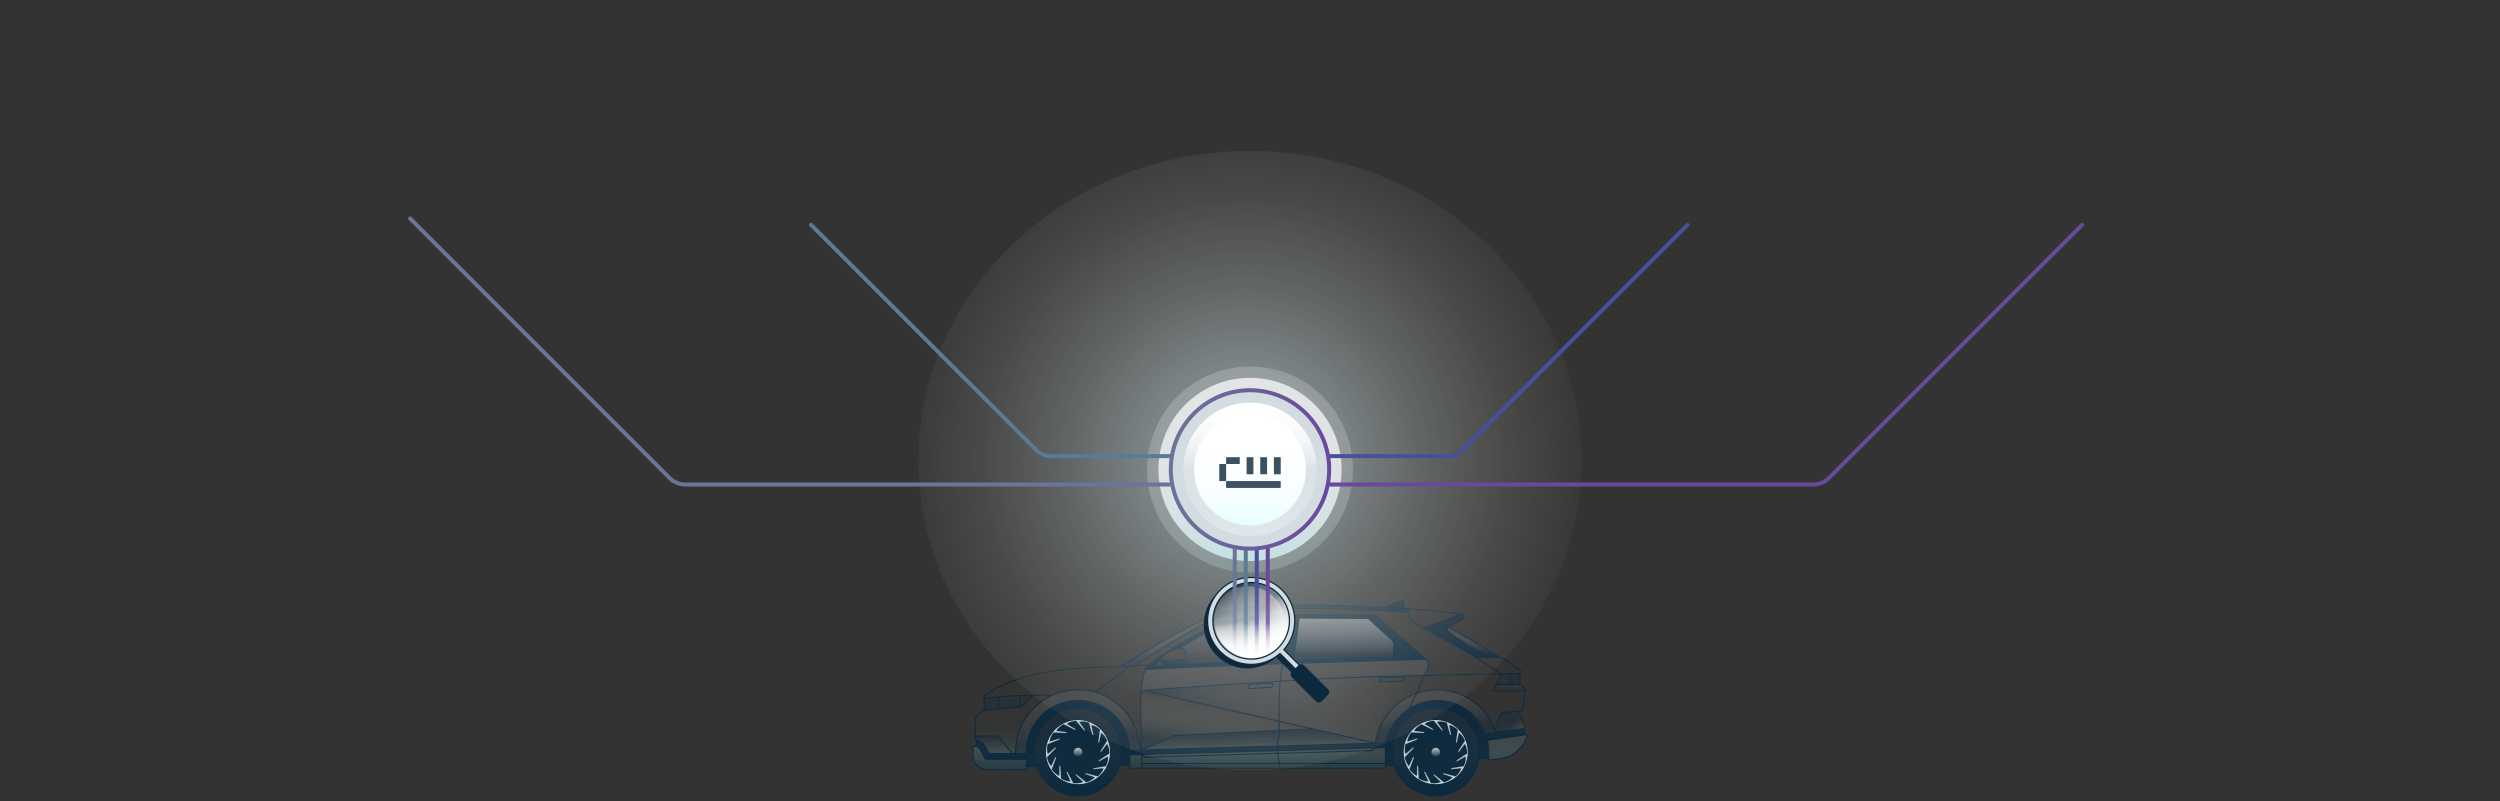 <?xml version="1.0" encoding="UTF-8"?>
<svg id="Layer_11" data-name="Layer 11" xmlns="http://www.w3.org/2000/svg" xmlns:xlink="http://www.w3.org/1999/xlink" viewBox="0 0 1248 400">
  <rect x="0" y="0" width="1248" height="400" fill="#333333" stroke="none"/>
  <defs>
    <style>
      .cls-1 {
        stroke: #6a489c;
      }

      .cls-1, .cls-2, .cls-3, .cls-4, .cls-5, .cls-6 {
        stroke-linecap: round;
        stroke-linejoin: round;
      }

      .cls-1, .cls-2, .cls-3, .cls-4, .cls-6 {
        fill: none;
      }

      .cls-1, .cls-2, .cls-4, .cls-6 {
        stroke-width: 2px;
      }

      .cls-2 {
        stroke: #494f9b;
      }

      .cls-7, .cls-5 {
        fill: #d3dce0;
      }

      .cls-8 {
        fill: url(#linear-gradient-8);
      }

      .cls-9 {
        fill: url(#linear-gradient-7);
      }

      .cls-10 {
        fill: url(#linear-gradient-5);
      }

      .cls-11 {
        fill: url(#linear-gradient-6);
      }

      .cls-12 {
        fill: url(#linear-gradient-9);
      }

      .cls-13 {
        fill: url(#linear-gradient-2);
      }

      .cls-14 {
        fill: url(#radial-gradient);
      }

      .cls-3 {
        stroke-width: .53px;
      }

      .cls-3, .cls-5 {
        stroke: #0d293d;
      }

      .cls-15 {
        fill: url(#linear-gradient);
      }

      .cls-4 {
        stroke: #6a7599;
      }

      .cls-16 {
        fill: #c6d3d9;
      }

      .cls-17 {
        fill: url(#linear-gradient-41);
        opacity: .72;
      }

      .cls-18 {
        fill: url(#linear-gradient-4);
      }

      .cls-18, .cls-19 {
        isolation: isolate;
        opacity: .36;
      }

      .cls-19 {
        fill: url(#linear-gradient-3);
      }

      .cls-20 {
        fill: url(#linear-gradient-40);
        opacity: .19;
      }

      .cls-21 {
        fill: url(#linear-gradient-43);
      }

      .cls-22 {
        fill: url(#linear-gradient-42);
      }

      .cls-23 {
        fill: url(#linear-gradient-45);
      }

      .cls-24 {
        fill: url(#linear-gradient-44);
      }

      .cls-25 {
        fill: url(#linear-gradient-46);
      }

      .cls-26 {
        fill: url(#linear-gradient-10);
      }

      .cls-27 {
        fill: url(#linear-gradient-11);
      }

      .cls-28 {
        fill: url(#linear-gradient-12);
      }

      .cls-29 {
        fill: url(#linear-gradient-13);
      }

      .cls-30 {
        fill: url(#linear-gradient-19);
      }

      .cls-31 {
        fill: url(#linear-gradient-14);
      }

      .cls-32 {
        fill: url(#linear-gradient-21);
      }

      .cls-33 {
        fill: url(#linear-gradient-20);
      }

      .cls-34 {
        fill: url(#linear-gradient-22);
      }

      .cls-35 {
        fill: url(#linear-gradient-23);
      }

      .cls-36 {
        fill: url(#linear-gradient-28);
      }

      .cls-37 {
        fill: url(#linear-gradient-25);
      }

      .cls-38 {
        fill: url(#linear-gradient-32);
      }

      .cls-39 {
        fill: url(#linear-gradient-31);
      }

      .cls-40 {
        fill: url(#linear-gradient-33);
      }

      .cls-41 {
        fill: url(#linear-gradient-30);
      }

      .cls-42 {
        fill: url(#linear-gradient-15);
      }

      .cls-43 {
        fill: url(#linear-gradient-16);
      }

      .cls-44 {
        fill: url(#linear-gradient-17);
      }

      .cls-45 {
        fill: url(#linear-gradient-18);
      }

      .cls-46 {
        fill: url(#linear-gradient-35);
      }

      .cls-47 {
        fill: url(#linear-gradient-34);
      }

      .cls-48 {
        fill: url(#linear-gradient-36);
      }

      .cls-49 {
        fill: url(#linear-gradient-38);
      }

      .cls-50 {
        fill: url(#linear-gradient-27);
      }

      .cls-51 {
        fill: url(#linear-gradient-24);
      }

      .cls-52 {
        fill: url(#linear-gradient-26);
      }

      .cls-53 {
        fill: url(#linear-gradient-29);
      }

      .cls-54 {
        fill: url(#linear-gradient-37);
      }

      .cls-55 {
        fill: url(#linear-gradient-39);
      }

      .cls-5 {
        stroke-width: .63px;
      }

      .cls-56 {
        opacity: .81;
      }

      .cls-57 {
        opacity: .23;
      }

      .cls-6 {
        stroke: #5a7a97;
      }

      .cls-58 {
        fill: #0d293d;
      }
    </style>
    <linearGradient id="linear-gradient" x1="623.98" y1="300.57" x2="623.98" y2="396.06" gradientUnits="userSpaceOnUse">
      <stop offset="0" stop-color="#0d293d" stop-opacity="0"/>
      <stop offset=".47" stop-color="#0d293d" stop-opacity="0"/>
      <stop offset=".6" stop-color="#1b4656" stop-opacity="0"/>
      <stop offset=".72" stop-color="#479da3" stop-opacity=".06"/>
      <stop offset=".79" stop-color="#75faf6" stop-opacity=".1"/>
      <stop offset="1" stop-color="#0d293d" stop-opacity=".3"/>
    </linearGradient>
    <linearGradient id="linear-gradient-2" x1="717.24" y1="349.82" x2="717.24" y2="402.37" gradientUnits="userSpaceOnUse">
      <stop offset="0" stop-color="#0d293d"/>
      <stop offset="1" stop-color="#0d293d" stop-opacity=".8"/>
    </linearGradient>
    <linearGradient id="linear-gradient-3" x1="746.9" y1="338.92" x2="758.72" y2="338.92" gradientUnits="userSpaceOnUse">
      <stop offset="0" stop-color="#0d293d" stop-opacity=".5"/>
      <stop offset="1" stop-color="#0d293d"/>
    </linearGradient>
    <linearGradient id="linear-gradient-4" x1="503.29" y1="347.02" x2="503.29" y2="354.12" xlink:href="#linear-gradient-3"/>
    <linearGradient id="linear-gradient-5" x1="538.12" y1="349.82" x2="538.12" y2="402.37" xlink:href="#linear-gradient-2"/>
    <linearGradient id="linear-gradient-6" x1="614.17" y1="303.36" x2="614.17" y2="329.21" gradientUnits="userSpaceOnUse">
      <stop offset="0" stop-color="#fff" stop-opacity="0"/>
      <stop offset="1" stop-color="#0d293d" stop-opacity=".3"/>
    </linearGradient>
    <linearGradient id="linear-gradient-7" x1="670.81" y1="303.77" x2="670.81" y2="327.17" gradientUnits="userSpaceOnUse">
      <stop offset="0" stop-color="#fff" stop-opacity=".4"/>
      <stop offset="1" stop-color="#0d293d" stop-opacity=".6"/>
    </linearGradient>
    <linearGradient id="linear-gradient-8" x1="582.61" y1="302.61" x2="582.61" y2="330.27" xlink:href="#linear-gradient-6"/>
    <linearGradient id="linear-gradient-9" x1="734.14" y1="310.13" x2="734.14" y2="325.07" xlink:href="#linear-gradient-6"/>
    <linearGradient id="linear-gradient-10" x1="725" y1="300.1" x2="725" y2="326.79" xlink:href="#linear-gradient-3"/>
    <linearGradient id="linear-gradient-11" x1="696.6" y1="302.84" x2="696.6" y2="326.75" xlink:href="#linear-gradient-3"/>
    <linearGradient id="linear-gradient-12" x1="641.51" y1="301.96" x2="641.51" y2="328.54" xlink:href="#linear-gradient-3"/>
    <linearGradient id="linear-gradient-13" x1="635.53" y1="301.07" x2="635.53" y2="324.35" xlink:href="#linear-gradient-3"/>
    <linearGradient id="linear-gradient-14" x1="585.94" y1="328.18" x2="585.94" y2="332.92" xlink:href="#linear-gradient-3"/>
    <linearGradient id="linear-gradient-15" x1="578.58" y1="323.87" x2="578.58" y2="333.77" xlink:href="#linear-gradient-3"/>
    <linearGradient id="linear-gradient-16" x1="650.62" y1="301.31" x2="650.62" y2="331.12" xlink:href="#linear-gradient-3"/>
    <linearGradient id="linear-gradient-17" x1="737.86" y1="319.01" x2="737.86" y2="328.29" xlink:href="#linear-gradient-3"/>
    <linearGradient id="linear-gradient-18" x1="627.77" y1="357.74" x2="627.77" y2="381.67" xlink:href="#linear-gradient-6"/>
    <linearGradient id="linear-gradient-19" x1="499.01" y1="357.74" x2="499.01" y2="381.67" xlink:href="#linear-gradient-6"/>
    <linearGradient id="linear-gradient-20" x1="752.37" y1="357.74" x2="752.37" y2="381.67" xlink:href="#linear-gradient-6"/>
    <linearGradient id="linear-gradient-21" x1="710.03" y1="351.65" x2="575.79" y2="361.76" xlink:href="#linear-gradient-6"/>
    <linearGradient id="linear-gradient-22" x1="612.45" y1="351.35" x2="609.6" y2="372.59" xlink:href="#linear-gradient-6"/>
    <linearGradient id="linear-gradient-23" x1="627.92" y1="364.84" x2="627.92" y2="378.09" xlink:href="#linear-gradient-3"/>
    <linearGradient id="linear-gradient-24" x1="499.79" y1="360.44" x2="499.79" y2="380.94" xlink:href="#linear-gradient-3"/>
    <linearGradient id="linear-gradient-25" x1="751.45" y1="357.8" x2="751.45" y2="370.84" xlink:href="#linear-gradient-3"/>
    <linearGradient id="linear-gradient-26" x1="713.94" y1="336.02" x2="716.16" y2="362.92" xlink:href="#linear-gradient-6"/>
    <linearGradient id="linear-gradient-27" x1="534.66" y1="333.34" x2="537.61" y2="369.09" xlink:href="#linear-gradient-6"/>
    <linearGradient id="linear-gradient-28" x1="641.44" y1="310.21" x2="641.44" y2="363.26" xlink:href="#linear-gradient-6"/>
    <linearGradient id="linear-gradient-29" x1="653.63" y1="302.32" x2="653.63" y2="309.27" xlink:href="#linear-gradient-3"/>
    <linearGradient id="linear-gradient-30" x1="696.83" y1="300.27" x2="696.83" y2="304.28" xlink:href="#linear-gradient-3"/>
    <linearGradient id="linear-gradient-31" x1="761.01" y1="371.27" x2="753.98" y2="362.14" xlink:href="#linear-gradient-6"/>
    <linearGradient id="linear-gradient-32" x1="628.67" y1="385.71" x2="627.96" y2="366.2" xlink:href="#linear-gradient-6"/>
    <linearGradient id="linear-gradient-33" x1="496.76" y1="390.89" x2="495.95" y2="368.76" xlink:href="#linear-gradient-6"/>
    <linearGradient id="linear-gradient-34" x1="538.12" y1="353.84" x2="538.12" y2="395.14" xlink:href="#linear-gradient-3"/>
    <linearGradient id="linear-gradient-35" x1="538.12" y1="391.63" x2="538.12" y2="360.01" xlink:href="#linear-gradient-3"/>
    <linearGradient id="linear-gradient-36" x1="538.12" y1="373.54" x2="538.12" y2="377.43" gradientUnits="userSpaceOnUse">
      <stop offset="0" stop-color="#fff" stop-opacity=".7"/>
      <stop offset="1" stop-color="#fff" stop-opacity=".1"/>
    </linearGradient>
    <linearGradient id="linear-gradient-37" x1="716.7" y1="353.84" x2="716.7" y2="395.14" xlink:href="#linear-gradient-3"/>
    <linearGradient id="linear-gradient-38" x1="716.7" y1="391.63" x2="716.7" y2="360.01" xlink:href="#linear-gradient-3"/>
    <linearGradient id="linear-gradient-39" x1="716.7" x2="716.7" y2="377.43" xlink:href="#linear-gradient-36"/>
    <radialGradient id="radial-gradient" cx="621.14" cy="229.93" fx="621.14" fy="229.93" r="189.7" gradientUnits="userSpaceOnUse">
      <stop offset=".01" stop-color="#ddfdff" stop-opacity=".6"/>
      <stop offset=".2" stop-color="#e6fdff" stop-opacity=".44"/>
      <stop offset=".46" stop-color="#f0feff" stop-opacity=".25"/>
      <stop offset=".69" stop-color="#f8feff" stop-opacity=".11"/>
      <stop offset=".88" stop-color="#fdfeff" stop-opacity=".03"/>
      <stop offset="1" stop-color="#fff" stop-opacity="0"/>
    </radialGradient>
    <linearGradient id="linear-gradient-40" x1="624" y1="184.41" x2="624" y2="282" gradientUnits="userSpaceOnUse">
      <stop offset="0" stop-color="#fff"/>
      <stop offset=".48" stop-color="#fcfeff"/>
      <stop offset=".72" stop-color="#f5feff"/>
      <stop offset=".9" stop-color="#e7fdff"/>
      <stop offset="1" stop-color="#ddfdff"/>
    </linearGradient>
    <linearGradient id="linear-gradient-41" x1="624" y1="189.92" x2="624" y2="276.75" xlink:href="#linear-gradient-40"/>
    <linearGradient id="linear-gradient-42" x1="1616.27" y1="-1003.8" x2="1654.49" y2="-1003.8" gradientTransform="translate(177.99 -1556.28) rotate(45) scale(1 -1)" gradientUnits="userSpaceOnUse">
      <stop offset="0" stop-color="#0d293d" stop-opacity=".5"/>
      <stop offset=".07" stop-color="#445c6b" stop-opacity=".48"/>
      <stop offset=".19" stop-color="#93a1aa" stop-opacity=".44"/>
      <stop offset=".31" stop-color="#cdd4d8" stop-opacity=".42"/>
      <stop offset=".41" stop-color="#f1f3f4" stop-opacity=".4"/>
      <stop offset=".5" stop-color="#fff" stop-opacity=".4"/>
      <stop offset=".56" stop-color="#fff" stop-opacity=".53"/>
      <stop offset=".66" stop-color="#fff" stop-opacity=".7"/>
      <stop offset=".76" stop-color="#fff" stop-opacity=".83"/>
      <stop offset=".85" stop-color="#fff" stop-opacity=".92"/>
      <stop offset=".93" stop-color="#fff" stop-opacity=".98"/>
      <stop offset="1" stop-color="#fff"/>
    </linearGradient>
    <linearGradient id="linear-gradient-43" x1="624.63" y1="328" x2="624.63" y2="292.11" gradientUnits="userSpaceOnUse">
      <stop offset="0" stop-color="#fff"/>
      <stop offset=".06" stop-color="#fff" stop-opacity=".98"/>
      <stop offset=".13" stop-color="#fff" stop-opacity=".93"/>
      <stop offset=".2" stop-color="#fff" stop-opacity=".85"/>
      <stop offset=".27" stop-color="#fff" stop-opacity=".74"/>
      <stop offset=".34" stop-color="#fff" stop-opacity=".59"/>
      <stop offset=".41" stop-color="#fff" stop-opacity=".41"/>
      <stop offset=".48" stop-color="#fff" stop-opacity=".19"/>
      <stop offset=".49" stop-color="#fff" stop-opacity=".19"/>
      <stop offset="1" stop-color="#fff" stop-opacity="0"/>
    </linearGradient>
    <linearGradient id="linear-gradient-44" y1="207.06" x2="624" y2="263.33" xlink:href="#linear-gradient-40"/>
    <linearGradient id="linear-gradient-45" x1="624" y1="201.82" x2="624" y2="268.91" gradientUnits="userSpaceOnUse">
      <stop offset="0" stop-color="#fff"/>
      <stop offset=".06" stop-color="#fff" stop-opacity=".98"/>
      <stop offset=".13" stop-color="#fff" stop-opacity=".93"/>
      <stop offset=".2" stop-color="#fff" stop-opacity=".85"/>
      <stop offset=".27" stop-color="#fff" stop-opacity=".74"/>
      <stop offset=".34" stop-color="#fff" stop-opacity=".59"/>
      <stop offset=".41" stop-color="#fff" stop-opacity=".41"/>
      <stop offset=".48" stop-color="#fff" stop-opacity=".19"/>
      <stop offset=".49" stop-color="#fff" stop-opacity=".19"/>
      <stop offset="1" stop-color="#fff" stop-opacity=".3"/>
    </linearGradient>
    <linearGradient id="linear-gradient-46" x1="583.46" y1="234.34" x2="664.54" y2="234.34" gradientUnits="userSpaceOnUse">
      <stop offset="0" stop-color="#6a7599"/>
      <stop offset="1" stop-color="#6a489c"/>
    </linearGradient>
  </defs>
  <g>
    <g id="_2D_AG-OUTLINE" data-name=" 2D AG-OUTLINE">
      <g id="POLYLINE-73">
        <path class="cls-15" d="M743.14,378.45l-4.58.4c-1.57,10-9.83,17.63-19.92,18.42-10.09.79-19.43-5.48-22.53-15.11h-4.6s0,.71,0,.71h0v.02h0v.02h0s0,.02,0,.02c0,.04-.01.08-.02.11-.02.05-.04.1-.07.15-.06.1-.16.18-.27.23-.06.02-.12.04-.18.04-.02,0-126.43,0-126.44,0-.08,0-.16-.02-.24-.05-.15-.07-.27-.2-.32-.35-.02-.05-.02-.09-.03-.14h0v-.02h0v-.02s0-.01,0-.01v-.72s-4.98,0-4.98,0c-2.89,9.01-11.29,15.15-20.75,15.18-9.32.04-17.67-5.87-20.74-14.66h-5.16s0,1.03,0,1.03c0,.02,0,.03,0,.05,0,.05-.02.1-.03.15-.04.11-.11.21-.21.28-.1.08-.23.12-.36.12-1.04,0-17.32,0-17.79-.07-.56-.02-1.14-.1-1.7-.19-.77-.13-1.55-.3-2.29-.56-.55-.19-1.1-.44-1.57-.79-.59-.42-1.05-1-1.46-1.59-.43-.64-.84-1.32-1.04-2.08-.13-.51-.14-1.05-.14-1.57v-3.55c0-.1,0-.33,0-.42,0-.14.02-.29.04-.42.02-.1.05-.2.11-.28.05-.07.12-.13.2-.17.14-.07.29-.09.44-.1.25-.01.51,0,.76.03.05-.7.19-2.11.26-2.81-.04,0-.13-.02-.17-.02-.07,0-.14,0-.21-.03-.1-.04-.19-.11-.24-.2-.04-.06-.06-.13-.06-.2.02-.64-.04-9.41.05-9.84.04-.4.14-.81.33-1.16.18-.34.42-.64.67-.92.41-.45.87-.92,1.31-1.34.35-.32.72-.68,1.13-.93.28-.17.6-.29.92-.38,0-1.61,0-4.53.04-6.11-.1,0-.2-.01-.29-.05-.04-.02-.08-.04-.1-.08-.02-.03-.02-.08-.02-.12.02-.16.12-.31.21-.44.26-.34.59-.62.91-.89.79-.64,1.67-1.22,2.53-1.76,2.93-1.8,6.07-3.33,9.25-4.63,3.39-1.37,7.02-2.45,10.56-3.33,14.52-3.6,29.73-4.22,44.63-4.44,13.51-8.09,28.73-17.67,43.11-23.92,2.14-.93,4.4-1.84,6.6-2.59,3.08-1.05,6.29-1.89,9.49-2.48,3.93-.73,8.09-1.12,12.08-1.37,4.1-.27,9.48-.37,13.62-.43,15.47-.1,33.37.47,48.84,1.28.02-.14.11-.26.2-.37.25-.28.58-.48.9-.68,1.21-.71,2.53-1.23,3.86-1.65.42-.13.91-.27,1.33-.37.24-.06.49-.11.74-.13.16-.01.33-.01.49.04.05.02.11.05.15.09.05.04.08.1.1.16.04.11.05.22.06.33.01.2,0,.55,0,.75,0,.55.17,1.14.31,1.67.03.13.06.27.07.4,0,.07,0,.15-.04.22,6.72.47,16,1.01,22.6,1.89,1.74.23,3.66.51,5.37.88.37.08.76.17,1.12.3.16.06.32.13.46.23.16.12.26.3.33.49.07.21.11.43.1.65,0,.17-.04.34-.11.49-.1.2-.28.35-.46.48-.17.12-.37.24-.56.34-.91.5-3.2,1.59-4.12,2.08-.84.45-1.73.91-2.47,1.5,8.34,4.62,17.64,9.92,25.61,15.1.51.06,1.03.18,1.49.42.29.15.58.33.85.51.84.54,4.41,3.21,5.28,3.84.53.39,1.51,1.07,2.05,1.45.1.08.21.16.31.24.1.09.2.19.28.3.1.15.19.32.22.5.02.11.02.24-.03.34-.08.19-.29.29-.49.32v5.54c.21.01.42.03.61.1.12.04.24.11.34.2.14.11.25.26.36.4.23.32.44.74.64,1.08.22.4.44.82.55,1.26.05.19.06.38.06.58,0,.48-.08,1.17-.12,1.66-.17,1.71-.38,4.12-.67,5.79-.09.46-.17.94-.38,1.36-.11.22-.26.41-.47.53-.16.09-.34.15-.52.2-.33.08-.67.12-1.01.16.77,1.94,2.09,5.13,2.78,7.08.08.23.15.47.19.72.02.14.04.28,0,.42-.02.1-.08.2-.15.27-.12.11-.27.18-.43.22l.89,3.02c.14-.01.28-.02.41,0,.08.01.16.03.23.08.13.08.19.24.21.38.02.19-.01.39-.05.58-.07.31-.17.62-.29.92-.37.93-.91,1.81-1.48,2.63-.84,1.19-1.79,2.32-2.85,3.33-1,.94-2.1,1.81-3.33,2.45-2.08,1.07-4.43,1.49-6.72,1.84-1.13.17-2.59.32-3.73.43-.04,0-.08,0-.11,0-.09,0-.17-.04-.24-.08-.13-.08-.23-.2-.27-.35-.01-.04-.02-.07-.02-.11,0-.02,0-.04,0-.05v-.33s0,0,0,0Z"/>
      </g>
    </g>
    <path class="cls-13" d="M738.32,378.76l4.65-.33s-.1-1.99-.1-3.01c0-14.18-11.5-25.68-25.68-25.68s-25.68,11.5-25.68,25.68c0,2.33,0,6.73,0,6.73h4.36c-.69-2.14-1.06-4.4-1.05-6.7h0c-.01-7.36,3.75-14.3,9.91-18.32,11.26-7.32,26.3-2.95,31.89,9.27,1.77,3.88,2.33,8.2,1.7,12.36Z"/>
    <polygon class="cls-19" points="749.45 336.33 746.9 341.68 758.72 341.69 758.72 336.15 749.45 336.33"/>
    <path class="cls-18" d="M491.31,348.58l-.04,5.98s5.01-.62,7.16-.79,10.25-.77,10.25-.77c0,0,1.03-.06,1.97-1s4.67-4.91,4.67-4.91c0,0-11.92.08-24.01,1.49Z"/>
    <path class="cls-10" d="M558.94,382.15h4.99c0-2.13-.01-4.4-.01-6.73,0-14.25-11.55-25.8-25.8-25.8s-25.8,11.55-25.8,25.8c0,2.52-.02,4.54-.02,7.25h5.17c-.8-2.3-1.24-4.73-1.24-7.22h0c-.01-7.36,3.75-14.3,9.91-18.32,11.26-7.32,26.3-2.95,31.89,9.27,2.26,4.94,2.55,10.61.9,15.75Z"/>
    <path class="cls-11" d="M588.62,323.62l13.3-7.56s8.99-4.77,17.76-5.92,20.04-1.59,20.04-1.59l-5.15,21.28-42.77,1.75s1.31-3.57-.48-6.87c0,0-.65-1.21-2.71-1.09Z"/>
    <path class="cls-9" d="M648.45,308.48l-2.57,20.84,49.64-1.4.21-6.67s.2-.74-1.55-2.35l-11.15-10.22-34.58-.2Z"/>
    <path class="cls-8" d="M559.04,332.81s33.39-20.45,44.8-24.63l2.33.96s-12.79,5.04-40.39,23.68h-6.74Z"/>
    <path class="cls-12" d="M723.15,313.14s16.92,9.23,22.69,13.23c0,0-2.55.19-3.88,0s-2.46-.4-5.72-2.38-10.5-6.44-10.5-6.44c0,0-5.12-3.44-2.59-4.4Z"/>
    <path class="cls-26" d="M710.27,313.44s14.93-4.86,18.96-6.79c0,0,.93.05,1.23.45s.87,1.59-.37,2.26-6.39,3.2-6.93,3.77-1.51,1.02.38,2.6,16.21,12.36,16.21,12.36h-3.19s-19.17-11.04-26.28-14.66Z"/>
    <path class="cls-27" d="M683.25,308.7h5.11l21.6,18.89-14.44.31.23-6.35s.5-.78-1.58-2.66-10.93-10.19-10.93-10.19Z"/>
    <polygon class="cls-28" points="639.72 308.56 648.45 308.48 645.88 329.46 634.57 329.84 639.72 308.56"/>
    <path class="cls-29" d="M582.61,325.49s16.53-10.58,22.81-12.82,12.08-4.49,25.93-5.44,52.97-.11,52.97-.11c0,0,2.47-.02,4.14,1.67l-50.89-.23s-22.58-.21-36.97,8.17l-11.97,6.89s-.42-.53-6.02,1.87Z"/>
    <path class="cls-31" d="M592.13,329.34l-12.43.38s-.39,3.55,4.12,3.42c4.51-.13,6.34-.23,6.34-.23,0,0,2.39-.69,1.98-3.57Z"/>
    <path class="cls-42" d="M581.33,326.3s-6.18,4.03-7.4,5.29-1.99,2.4-2.11,2.67l13.52-.77s-3.04-.32-3.66-.63c0,0-2.87.3-3.51-.03s-1.42-1.53-.69-2.24,2.22-.85,2.22-.85c0,0,.54-2.72,1.63-3.42Z"/>
    <path class="cls-43" d="M589.43,333.27s1.88-.39,2.67-1.8l48.47-1.88,69.38-1.99,1.84,1.62-71.52,2.01-50.85,2.05Z"/>
    <path class="cls-44" d="M727.18,318.66l11.81,6.96s3.03,1.17,4.75.84h2.25s2.57,1.64,2.57,1.64h-8.81s-12.56-9.44-12.56-9.44Z"/>
    <path class="cls-45" d="M563.93,376.85v6.07s-.08.55.59.54,126.44,0,126.44,0c0,0,.54.12.54-.59s.1-9.7.1-9.7l-127.69,3.69Z"/>
    <path class="cls-30" d="M512.31,379.01v4.68s.01.6-1.01.6-17.73-.1-17.73-.1c0,0-3.91-.41-4.99-1.36s-2.65-3.58-2.65-3.58c0,0-.22-.69-.22-1.82s.05-4.39.05-4.39c0,0,.12-.72,1.09-.55s1.42.19,2.23,1.47,2.52,4.42,2.52,4.42c0,0,.26.67,1.24.62s19.47,0,19.47,0Z"/>
    <path class="cls-33" d="M742.45,369.5s1.31,6.31.69,8.95,0,.2,0,.2c0,0-.26.82,1.31.66s7.06-.85,8.83-1.76,6.74-4.06,8.86-9.58c0,0,.72-1.49-1-1.2s-18.45,2.68-18.7,2.74Z"/>
    <path class="cls-32" d="M570.47,344.64l116.06,26.32s1.51-17.57,20.59-24.91l4.03-8.88s-56.58.87-140.68,7.46Z"/>
    <path class="cls-34" d="M569.72,344.34l84.77,19.43-67.93,3.4-16.71,7.2s-.99-27.67-.13-30.03Z"/>
    <path class="cls-35" d="M563.92,374.54l.02,2.31,127.69-3.69s.16-1.55.31-2.32l-128.02,3.7Z"/>
    <path class="cls-51" d="M487.54,369.72l-.27,2.81s1.15.26,1.77,1.29,2.55,4.56,2.55,4.56c0,0,.2.64,1.59.63s19.12,0,19.12,0v-2.82s-17.62,0-17.62,0c0,0-1.22.26-1.84-1.15s-1.56-4.71-5.31-5.32Z"/>
    <path class="cls-37" d="M741.5,366.4l19-2.69.9,3.02-18.93,2.89s-.75-2.66-.97-3.22Z"/>
    <path class="cls-52" d="M686.36,370.96l5.57-.12s1.43-10.65,11.82-17.34c10.4-6.7,21.9-2.48,21.9-2.48,0,0,11.28,3.15,15.85,15.38l5.33-.83s-3.16-12.49-17.31-18.74c-14.14-6.25-26.17.82-26.17.82,0,0-13.48,5.47-17,23.31Z"/>
    <path class="cls-50" d="M569.19,374.35c-.58-16.67-14.27-30.01-31.08-30.01s-31.11,13.93-31.11,31.11c0,.25.01.49.02.74h5.3c0-.25-.02-.49-.02-.74,0-14.25,11.56-25.81,25.81-25.81s25.28,11.05,25.79,24.86l5.3-.15Z"/>
    <path class="cls-36" d="M569.66,344.59s.75-8.34,2.17-10.34l139.9-5.11s2.49,2.33,1.07,4.43l-1.63,3.61s-59.22,1.69-72.17,2.84l-69.32,4.58Z"/>
    <path class="cls-53" d="M603.84,308.18s10.22-4.36,20.73-5.23c10.52-.87,27.91-.89,27.91-.89l21.68.47,18.43.8s.3.45.87.52,6.52.35,6.52.35c0,0,.76-.07.93-.39l2.52.16-.07,1.57-32.36-1.53s-25.09-.46-39.96.2-24.86,4.94-24.86,4.94l-2.33-.96Z"/>
    <path class="cls-41" d="M692.75,303.29s1.05-1.11,2.02-1.5,4.7-1.61,4.7-1.61c0,0,1.01-.3,1.08.52s.05,1.42.14,1.77.67,1.68-.45,1.73-6.42-.18-6.5-.23-1.2-.06-.99-.67Z"/>
    <path class="cls-39" d="M746.22,363.87l2.72-6.71s.54-1.49,2.51-1.58,6.87-.58,6.87-.58l2.62,7.45s.47,1.33-.74,1.42-13.37,1.79-13.37,1.79c0,0-.32-1.56-.62-1.79Z"/>
    <polygon class="cls-38" points="569.86 374.37 586.57 367.17 654.5 363.77 686.53 371 569.86 374.37"/>
    <path class="cls-40" d="M486.86,367.45h11.17s7.3,8.85,7.3,8.85l-10.83-.1s-1,.29-1.65-1.17-1.54-4.78-5.68-5.36c0,0-.38-.2-.3-.94v-1.28Z"/>
    <g>
      <g id="POLYLINE-4" class="cls-57">
        <line class="cls-3" x1="595.89" y1="371.64" x2="675.46" y2="368.45"/>
      </g>
      <g id="POLYLINE-5" class="cls-57">
        <line class="cls-3" x1="593.56" y1="370.52" x2="670.39" y2="367.3"/>
      </g>
      <g id="POLYLINE-6" class="cls-57">
        <line class="cls-3" x1="591.23" y1="369.4" x2="665.32" y2="366.15"/>
      </g>
      <g id="POLYLINE-7" class="cls-57">
        <line class="cls-3" x1="588.9" y1="368.29" x2="660.25" y2="365"/>
      </g>
      <g id="POLYLINE-8">
        <line class="cls-3" x1="753.86" y1="341.68" x2="753.86" y2="336.25"/>
      </g>
      <g id="POLYLINE-9" class="cls-57">
        <line class="cls-3" x1="752.75" y1="362.37" x2="758.33" y2="361.55"/>
      </g>
      <g id="POLYLINE-10" class="cls-57">
        <line class="cls-3" x1="756.15" y1="356.71" x2="750.54" y2="357.4"/>
      </g>
      <g id="POLYLINE-11" class="cls-57">
        <line class="cls-3" x1="752.01" y1="360.72" x2="757.6" y2="359.93"/>
      </g>
      <g id="POLYLINE-12" class="cls-57">
        <line class="cls-3" x1="751.28" y1="359.06" x2="756.88" y2="358.32"/>
      </g>
      <g id="POLYLINE-13">
        <path class="cls-3" d="M566.62,332.27c2.17-.21,4.44-.12,6.62-.02"/>
      </g>
      <g id="POLYLINE-14">
        <path class="cls-3" d="M498.43,353.77c0-1.55,0-4.33.04-5.86"/>
      </g>
      <g id="POLYLINE-15">
        <path class="cls-3" d="M509.05,352.93c0-1.51,0-4.24.05-5.72"/>
      </g>
      <g id="POLYLINE-22">
        <path class="cls-3" d="M686.54,370.96l-116.06-26.32c28.58-2.06,75.7-5.3,104.02-6.42,12.95-.66,69.68-1.73,83.86-2.04"/>
      </g>
      <g id="POLYLINE-23">
        <line class="cls-3" x1="563.93" y1="376.85" x2="691.62" y2="373.16"/>
      </g>
      <g id="POLYLINE-24">
        <line class="cls-3" x1="691.93" y1="370.84" x2="563.92" y2="374.54"/>
      </g>
      <g id="POLYLINE-25">
        <path class="cls-3" d="M644.56,306.92c-1.37,7.78-4,21.92-5.06,29.61-.23,1.65-.47,3.63-.6,5.29-.5,7.55-.51,15.39-.22,22.95-.41,2.68-.89,5.59-.94,8.3-.04,3.48.67,6.99,1.36,10.39"/>
      </g>
      <g id="POLYLINE-26">
        <polyline class="cls-3" points="569.93 376.68 571.36 377.98 685.02 374.7 685.82 373.33"/>
      </g>
      <g id="POLYLINE-27">
        <line class="cls-3" x1="691.52" y1="381.14" x2="570.07" y2="381.14"/>
      </g>
      <g id="POLYLINE-28">
        <line class="cls-3" x1="691.52" y1="382.15" x2="696.12" y2="382.15"/>
      </g>
      <g id="POLYLINE-29">
        <path class="cls-3" d="M700.68,338.05s-10.85.28-10.87.29c-.08,0-.17.02-.24.04-.12.03-.23.09-.34.15-.16.1-.29.24-.38.4-.1.16-.17.49-.23.67-.07.24.03.51.23.65.08.06.17.09.27.1.03,0,.05,0,.08,0,0,0,10.72-.28,10.72-.28.02,0,.04,0,.06,0,.26-.02.51-.13.71-.3.07-.06.13-.14.19-.22.06-.08.29-.55.35-.64.04-.08.07-.18.07-.27,0-.16-.06-.31-.17-.42-.11-.12-.28-.18-.44-.18h0Z"/>
      </g>
      <g id="POLYLINE-30">
        <path class="cls-3" d="M635.05,341.04s-10.84.64-10.85.64c-.08,0-.17.02-.24.05-.12.04-.23.09-.33.17-.15.11-.28.25-.37.42-.09.16-.16.5-.21.68-.06.24.04.51.25.64.08.05.18.09.28.09.03,0,.05,0,.08,0,0,0,10.71-.63,10.71-.63.02,0,.04,0,.06,0,.26-.03.51-.15.7-.33.07-.07.13-.14.18-.22.06-.08.28-.56.33-.66.04-.08.06-.18.06-.27,0-.16-.07-.31-.18-.41-.12-.11-.28-.17-.45-.16h0Z"/>
      </g>
      <g id="POLYLINE-31">
        <line class="cls-3" x1="586.57" y1="367.17" x2="655.19" y2="363.85"/>
      </g>
      <g id="POLYLINE-32">
        <line class="cls-3" x1="569.86" y1="374.37" x2="586.57" y2="367.17"/>
      </g>
      <g id="POLYLINE-33">
        <path class="cls-3" d="M703.75,353.5l8.96-19.76c.02-.05.05-.11.07-.17.08-.19.14-.38.18-.58.06-.28.1-.57.1-.86,0-.85-.27-1.69-.78-2.37-.13-.17-.27-.34-.43-.49l-.03-.03-.03-.03-.03-.03-.03-.02s-22.96-20.1-22.99-20.13c-.49-.42-1.01-.81-1.57-1.12-.46-.26-.95-.46-1.46-.6-.34-.09-.7-.16-1.05-.18-12.68-.12-36.73-.37-49.18-.05-3.91.12-8.08.32-11.95.85-5.42.75-10.83,1.97-15.97,3.88-3.06,1.14-6.07,2.66-8.95,4.22-5.88,3.22-12.22,7.03-17.87,10.65-2.06,1.36-4.29,2.82-6.2,4.38-.77.64-1.53,1.32-2.11,2.14-.61.86-1,1.85-1.31,2.85-.7,2.37-1.06,4.89-1.32,7.35-.22,2.13-.3,4.44-.37,6.58-.16,9.26.44,24.08.7,33.49"/>
      </g>
      <g id="POLYLINE-34">
        <path class="cls-3" d="M571.82,334.25c36.92-2.35,102.26-4.12,139.9-5.11"/>
      </g>
      <g id="POLYLINE-35">
        <path class="cls-3" d="M683.03,308.68l11.77,10.79s.06.06.09.08c.04.04.09.1.14.14.12.13.22.27.31.42.14.23.25.49.32.75.06.22.1.45.11.68,0,.06,0,.13,0,.2,0,.04-.24,6.14-.24,6.18"/>
      </g>
      <g id="POLYLINE-36">
        <line class="cls-3" x1="645.88" y1="329.32" x2="648.45" y2="308.48"/>
      </g>
      <g id="POLYLINE-37">
        <line class="cls-3" x1="634.63" y1="329.73" x2="639.72" y2="308.56"/>
      </g>
      <g id="POLYLINE-38">
        <line class="cls-3" x1="558.95" y1="382.15" x2="563.93" y2="382.15"/>
      </g>
      <g id="POLYLINE-39">
        <line class="cls-3" x1="512.31" y1="382.67" x2="517.46" y2="382.67"/>
      </g>
      <g id="POLYLINE-40">
        <line class="cls-3" x1="546.94" y1="345.61" x2="563.1" y2="333"/>
      </g>
      <g id="POLYLINE-41">
        <path class="cls-3" d="M579.75,330.31c.17,1.29.58,2.05,1.86,2.47.93.29,1.93.34,2.91.37,1.64.02,3.33-.06,4.96-.23.72-.09,1.52-.24,2.01-.82.21-.25.35-.55.45-.85.16-.5.23-1.03.26-1.56.05-.87.02-1.76-.09-2.63-.07-.48-.17-.97-.32-1.43-.11-.32-.25-.64-.45-.91-.2-.29-.46-.53-.77-.71-.35-.2-.74-.32-1.14-.37-.55-.06-1.11,0-1.65.1-.88.18-1.74.52-2.57.87-1.34.59-2.68,1.25-3.86,2.12-1.28.96-1.82,1.96-1.58,3.57h0Z"/>
      </g>
      <g id="POLYLINE-42">
        <path class="cls-3" d="M579.7,329.82c-.61.15-1.23.32-1.78.62-.28.16-.57.38-.62.72-.03.18,0,.36.02.54.04.27.14.54.34.73.1.1.21.18.34.22.16.05.32.08.49.1,1.14.13,2.5.13,3.65.16"/>
      </g>
      <g id="POLYLINE-43">
        <path class="cls-3" d="M591.81,331.58c27.22-1.46,90.29-3.29,118.15-3.99"/>
      </g>
      <g id="POLYLINE-44">
        <path class="cls-3" d="M688.46,308.78c-9.97-.2-34.06-.27-44.3-.28-6.33.11-13.95.1-20.19.95-5.69.78-11.38,2.06-16.74,4.17-2.55,1.01-5.11,2.3-7.53,3.6-3.4,1.83-7.75,4.4-11.08,6.39"/>
      </g>
      <g id="POLYLINE-45">
        <line class="cls-3" x1="579.7" y1="329.72" x2="592.22" y2="329.34"/>
      </g>
      <g id="POLYLINE-46">
        <path class="cls-3" d="M710.27,313.44c6.33-1.94,12.83-4.3,18.96-6.79"/>
      </g>
      <g id="POLYLINE-47">
        <path class="cls-3" d="M703.43,303.96c-.05,1.16-.14,2.39-.04,3.54.05.48.14.98.41,1.39.14.21.31.4.5.58.4.38.85.74,1.3,1.06.78.56,1.64,1.11,2.46,1.61,3.17,1.93,11.99,6.56,15.38,8.42,8.76,4.7,17.74,10.28,26.02,15.77"/>
      </g>
      <g id="POLYLINE-48">
        <path class="cls-3" d="M699.77,304.17c-1.01.05-2.11,0-3.12-.06-.99-.07-2.21-.12-3.19-.27-.19-.03-.41-.07-.57-.18-.06-.04-.11-.1-.13-.17-.02-.06-.02-.13,0-.2.05-.19.2-.35.34-.48.46-.4,1.02-.69,1.56-.97,1.29-.64,2.68-1.13,4.08-1.5.31-.08.64-.16.96-.2.15-.02.3-.02.45,0,.09.02.18.05.25.11.07.06.11.14.13.22.03.1.04.21.05.31.01.24,0,.6,0,.84.02.5.18,1.07.31,1.56.03.13.07.27.07.4,0,.08-.01.16-.05.23-.05.09-.15.15-.24.19-.28.11-.59.14-.88.16h0Z"/>
      </g>
      <g id="POLYLINE-49">
        <path class="cls-3" d="M700.91,303.8c7.85.55,17.31,1.05,25.04,2.23,1.25.21,2.63.41,3.84.76.26.08.54.18.75.37.1.09.16.21.22.34.08.19.12.39.13.6.01.24-.02.5-.15.71-.07.12-.17.21-.28.3-.21.17-.46.31-.7.45-1.75.95-4.22,2.02-5.9,3.08-.31.2-.63.42-.9.68-.16.15-.31.31-.42.5-.05.1-.1.2-.1.32,0,.11.02.23.06.33.06.14.15.27.24.39.18.22.38.43.59.63.43.41.95.85,1.41,1.23,3.64,2.99,11.15,8.48,15.01,11.37"/>
      </g>
      <g id="POLYLINE-50">
        <path class="cls-3" d="M736.55,328.09c1.27.01,10.35.01,11.42.08.31.01.64.04.94.08.44.06.89.17,1.29.37.31.15.61.35.9.53,1.96,1.34,5.25,3.88,7.21,5.2.26.19.53.38.71.64.09.13.15.26.19.41.03.1.04.22.02.32-.08.38-.55.44-.88.44"/>
      </g>
      <g id="POLYLINE-51">
        <path class="cls-3" d="M725.74,317.54c3.26,1.99,9.39,5.83,12.65,7.71.35.19.74.4,1.11.56.32.14.66.26,1,.33,1.73.38,3.72.28,5.49.31"/>
      </g>
      <g id="POLYLINE-52">
        <path class="cls-3" d="M723.15,313.14c8.29,4.6,17.7,9.95,25.61,15.1"/>
      </g>
      <g id="POLYLINE-53">
        <line class="cls-3" x1="745.39" y1="344.84" x2="749.45" y2="336.33"/>
      </g>
      <g id="POLYLINE-54">
        <line class="cls-3" x1="745.39" y1="344.84" x2="761.25" y2="344.84"/>
      </g>
      <g id="POLYLINE-55">
        <path class="cls-3" d="M746.84,362.46c.64-1.72,1.3-3.78,2.16-5.39.24-.42.51-.85.93-1.11.2-.12.42-.19.65-.24,2.25-.39,5.06-.51,7.35-.7.32-.03.67-.07.99-.13.38-.08.79-.19,1.04-.51.14-.18.23-.39.31-.6.15-.47.23-.98.31-1.47.28-1.87.5-4.39.68-6.28.02-.22.04-.47.04-.69,0-.24-.01-.47-.08-.7-.2-.64-.58-1.25-.9-1.83-.2-.34-.42-.71-.76-.92-.18-.11-.38-.15-.59-.18-.14-.02-.29-.02-.42-.02h-.25s-11.37,0-11.37,0"/>
      </g>
      <g id="POLYLINE-56">
        <line class="cls-3" x1="758.72" y1="336.15" x2="758.72" y2="341.69"/>
      </g>
      <g id="POLYLINE-57">
        <path class="cls-3" d="M741.5,366.4c1.68-.25,17.43-2.34,18.68-2.62.19-.04.39-.08.56-.17.11-.06.22-.14.28-.25.06-.11.08-.25.07-.37-.02-.25-.09-.5-.16-.73-.69-2.04-2.03-5.22-2.83-7.25"/>
      </g>
      <g id="POLYLINE-58">
        <path class="cls-3" d="M746.87,365.67c-4.73-14.29-19.03-23.15-33.93-21.03-13.66,1.94-24.44,12.69-26.41,26.35"/>
      </g>
      <g id="POLYLINE-59">
        <line class="cls-3" x1="738.56" y1="378.85" x2="743.14" y2="378.45"/>
      </g>
      <g id="POLYLINE-60">
        <line class="cls-3" x1="760.5" y1="363.7" x2="761.39" y2="366.73"/>
      </g>
      <g id="POLYLINE-61">
        <path class="cls-3" d="M603.84,308.18c.18.12.39.22.59.31.55.24,1.17.46,1.75.65"/>
      </g>
      <g id="POLYLINE-62">
        <path class="cls-3" d="M565.79,332.81c-9.07,0-18.69.18-27.73.86-7.91.6-16,1.68-23.7,3.61-3.22.8-6.55,1.78-9.64,2.97-2.28.88-4.58,1.93-6.75,3.06-2.09,1.1-4.19,2.28-6.03,3.77-.25.21-.51.44-.72.69-.11.14-.22.28-.28.45-.02.07-.05.15-.01.22.04.07.13.1.2.12.29.05.59.02.88,0,.91-.05,4.71-.48,5.68-.57,1.26-.12,3.84-.34,5.11-.44,7.31-.55,15.08-.52,22.42-.42"/>
      </g>
      <g id="POLYLINE-63">
        <path class="cls-3" d="M565.79,332.81c11.29-7.21,24.23-15.97,36.21-21.81,1.87-.91,3.84-1.78,5.79-2.48,3.21-1.16,6.55-2.11,9.89-2.77,3.5-.71,7.16-1.11,10.72-1.38,4.55-.35,9.99-.49,14.59-.58,19.61-.34,40.74.6,60.36,1.75"/>
      </g>
      <g id="POLYLINE-64">
        <path class="cls-3" d="M558.99,332.84c13.54-8.11,28.78-17.7,43.21-23.97,2.11-.92,4.35-1.82,6.53-2.55,3.07-1.04,6.28-1.89,9.47-2.47,3.93-.73,8.09-1.12,12.08-1.37,4.1-.27,9.48-.37,13.62-.43,15.47-.1,33.37.47,48.84,1.28"/>
      </g>
      <g id="POLYLINE-65">
        <line class="cls-3" x1="498.23" y1="367.45" x2="505.33" y2="376.19"/>
      </g>
      <g id="POLYLINE-66">
        <line class="cls-3" x1="486.86" y1="367.45" x2="498.23" y2="367.45"/>
      </g>
      <g id="POLYLINE-67">
        <path class="cls-3" d="M487.54,369.72c-.08.7-.21,2.11-.26,2.81"/>
      </g>
      <g id="POLYLINE-68">
        <line class="cls-3" x1="507" y1="384.29" x2="507" y2="384.29"/>
      </g>
      <g id="POLYLINE-69">
        <path class="cls-3" d="M569.22,374.38c-.38-11.38-7.02-21.72-17.22-26.79-10.54-5.26-23.23-4.09-32.63,3.02-8,6.04-12.58,15.55-12.37,25.57"/>
      </g>
      <g id="POLYLINE-70">
        <path class="cls-3" d="M512.31,379.01h-19.25s-.16,0-.16,0h-.07c-.06,0-.15,0-.2-.01-.07,0-.13-.01-.2-.02-.07-.01-.15-.03-.22-.05-.08-.03-.15-.06-.21-.11-.2-.14-.33-.34-.47-.54-.78-1.26-1.47-2.9-2.27-4.14-.32-.49-.66-1-1.17-1.31-.15-.09-.31-.17-.48-.21-.17-.05-.36-.07-.54-.08-.23-.01-.48-.02-.71.01-.12.02-.23.05-.33.11-.08.05-.15.13-.19.21-.07.15-.09.32-.1.48-.03.82-.02,3.87,0,4.69.02.42.07.84.21,1.24.2.61.53,1.17.88,1.7.39.58.82,1.15,1.37,1.58.48.4,1.05.68,1.64.89.77.28,1.6.46,2.4.6l.24.04.24.04.24.03h.12s.12.03.12.03h.12s.13.02.13.02h.14s.15.02.15.02h.17s.19.02.19.02l.44.02h.55s1.53.03,1.53.03l15.11.02c.06,0,.13-.01.19-.03.17-.06.3-.19.37-.35.03-.07.04-.14.04-.21v-8.25c0-.28,0-.65.02-.93.03-.93.12-1.89.26-2.81.6-4.11,2.21-8.07,4.65-11.42,4.83-6.67,12.66-10.66,20.89-10.65,8.8-.01,17.07,4.53,21.78,11.96,1.66,2.61,2.85,5.53,3.48,8.55.32,1.53.5,3.11.54,4.68,0,.15,0,.46,0,.62v7.42c0,.17.07.33.2.44.09.08.2.13.33.15.18-.04,126.55.1,126.68-.03.19-.07.33-.24.37-.43.04-1.01-.02-7.92.04-8.78.05-1.04.16-2.1.34-3.12.52-3.05,1.6-6,3.16-8.67,2.38-4.08,5.92-7.49,10.09-9.72,7.48-4.02,16.57-4.08,24.11-.15,6.14,3.18,10.81,8.81,12.8,15.44.49,1.62.82,3.3.98,4.98.18,1.57.11,4.21.12,5.81,0,.2.11.4.28.5.1.06.22.09.33.09,2.64-.25,5.39-.56,7.94-1.28.96-.28,1.9-.63,2.78-1.11,1-.55,1.92-1.26,2.77-2.02.94-.84,1.78-1.79,2.56-2.78.59-.79,1.19-1.62,1.64-2.5.32-.6.6-1.24.75-1.91.04-.21.08-.42.04-.63,0-.05-.02-.09-.04-.14-.02-.04-.04-.08-.06-.11h0s0-.01,0-.01h0s0,0,0,0h0s0,0,0,0h0s0,0,0,0h0s0,0,0,0h0s-.11-.08-.17-.1c-.1-.03-.21-.04-.31-.04h-.02s-.02,0-.02,0h-.02s-.02,0-.02,0h-.02s-.05,0-.05,0h-.05s-.05,0-.05,0h-.05s-.05.01-.05.01h-.05s-.06.01-.06.01l-.12.02c-2.2.42-16.06,2.35-18.58,2.72"/>
      </g>
      <g id="POLYLINE-71">
        <path class="cls-3" d="M515.12,347.09c-1.39,1.58-2.95,3.46-4.47,4.91-.29.26-.59.52-.94.69-.57.28-1.22.34-1.85.4-4.26.3-9.65.61-13.87,1.13-.76.1-1.6.21-2.35.38-.39.09-.78.2-1.13.38-.28.14-.53.35-.77.55-.7.62-1.39,1.29-2,2-.3.36-.57.77-.7,1.22-.09.31-.13.64-.15.97-.04.18-.03,9.18-.02,9.59.01.08.05.16.11.23.07.08.17.14.27.15.18.02.37.03.54.06.52.08,1.03.25,1.49.49.49.26.94.6,1.32,1,.34.35.64.75.91,1.16.59.9,1.16,2.03,1.66,3,.17.33.47.58.82.7.13.04.26.07.4.08.03,0,.07,0,.1,0h17.84"/>
      </g>
      <g id="POLYLINE-72">
        <path class="cls-3" d="M491.27,354.69c0-1.61,0-4.53.04-6.11"/>
      </g>
      <g>
        <g id="POLYLINE-20">
          <path class="cls-3" d="M516.24,375.45c-.01,7.36,3.75,14.31,9.91,18.32,11.26,7.32,26.3,2.95,31.89-9.27,2.61-5.71,2.61-12.39,0-18.1-5.59-12.21-20.63-16.58-31.89-9.27-6.17,4.01-9.93,10.96-9.91,18.32h0Z"/>
        </g>
        <g id="POLYLINE-20-2" data-name="POLYLINE-20">
          <path class="cls-47" d="M516.24,375.45c-.01,7.36,3.75,14.31,9.91,18.32,11.26,7.32,26.3,2.95,31.89-9.27,2.61-5.71,2.61-12.39,0-18.1-5.59-12.21-20.63-16.58-31.89-9.27-6.17,4.01-9.93,10.96-9.91,18.32h0Z"/>
        </g>
        <g id="POLYLINE-19">
          <path class="cls-46" d="M521.83,375.45c-.01,5.47,2.79,10.65,7.38,13.64,8.38,5.45,19.58,2.19,23.74-6.9,1.94-4.24,1.94-9.23,0-13.47-4.15-9.09-15.36-12.35-23.74-6.9-4.59,2.98-7.39,8.16-7.38,13.64h0Z"/>
        </g>
        <path class="cls-16" d="M552.95,368.71c-4.15-9.09-15.36-12.34-23.74-6.9-4.59,2.98-7.39,8.16-7.38,13.63-.01,5.47,2.79,10.65,7.38,13.64,8.38,5.45,19.58,2.19,23.74-6.9,1.94-4.24,1.94-9.23,0-13.47ZM552.12,382.42l-6.17,1.05-.26.57,5.13-.48c-.47,1.56-1.53,2.89-2.74,3.95l-6.06-1.55-.47.41,4.88,1.65h0c-1.07,1.24-2.57,2.01-4.11,2.49l-4.91-3.88-.6.19,3.79,3.49c-1.48.69-3.17.79-4.77.6l-2.91-5.54-.62-.07,2.04,4.73c-1.63.03-3.22-.56-4.61-1.39l-.4-6.25-.54-.32-.06,5.15c-1.51-.63-2.71-1.83-3.64-3.14l2.18-5.87-.36-.51-2.15,4.68c-1.12-1.19-1.73-2.77-2.05-4.35l4.37-4.48-.12-.61-3.87,3.4c-.54-1.54-.46-3.24-.1-4.81l5.82-2.31.14-.61-4.92,1.53c.14-1.63.9-3.14,1.86-4.44l6.25.26.37-.5-5.12-.6c.79-1.43,2.1-2.51,3.51-3.3l5.61,2.78.54-.31-4.43-2.63c1.3-.99,2.94-1.43,4.54-1.58l3.99,4.82.62-.06-2.98-4.2c1.59-.37,3.27-.12,4.8.4l1.69,6.03.59.2-1.01-5.05c1.6.31,3.03,1.22,4.22,2.32l-.91,6.19.46.42,1.13-5.02c1.34.93,2.27,2.35,2.91,3.83l-3.35,5.29.25.57,3.08-4.13c.85,1.4,1.12,3.07,1.1,4.68l-5.21,3.47v.62s4.49-2.52,4.49-2.52c.2,1.62-.23,3.26-.9,4.73Z"/>
        <g id="POLYLINE-19-2" data-name="POLYLINE-19">
          <path class="cls-3" d="M521.83,375.45c-.01,5.47,2.79,10.65,7.38,13.64,8.38,5.45,19.58,2.19,23.74-6.9,1.94-4.24,1.94-9.23,0-13.47-4.15-9.09-15.36-12.35-23.74-6.9-4.59,2.98-7.39,8.16-7.38,13.64h0Z"/>
        </g>
        <g id="POLYLINE-21" class="cls-57">
          <path class="cls-3" d="M546.43,388.03l-4.88-1.65.47-.41,6.06,1.55c1.21-1.07,2.27-2.39,2.74-3.95l-5.13.48.26-.57,6.17-1.05c.67-1.47,1.1-3.11.9-4.73l-4.49,2.52v-.62s5.22-3.47,5.22-3.47c.02-1.61-.26-3.29-1.1-4.68l-3.08,4.13-.25-.57,3.35-5.29c-.64-1.48-1.57-2.9-2.91-3.83l-1.13,5.02-.46-.42.91-6.19c-1.19-1.09-2.61-2.01-4.22-2.32l1.01,5.05-.59-.2-1.69-6.03c-1.53-.52-3.21-.77-4.8-.4l2.98,4.2-.62.06-3.99-4.82c-1.61.15-3.24.6-4.54,1.58l4.43,2.63-.54.31-5.61-2.78c-1.41.79-2.72,1.87-3.51,3.3l5.12.6-.37.5-6.25-.26c-.96,1.29-1.72,2.81-1.86,4.44l4.92-1.53-.14.61-5.82,2.31c-.35,1.57-.43,3.27.1,4.81l3.87-3.4.12.61-4.37,4.48c.32,1.58.93,3.16,2.05,4.35l2.15-4.68.36.51-2.18,5.87c.93,1.32,2.14,2.51,3.64,3.14l.06-5.15.54.32.4,6.25c1.39.82,2.97,1.42,4.61,1.39l-2.04-4.73.62.07,2.91,5.54c1.6.19,3.3.09,4.77-.6l-3.79-3.49.6-.19,4.91,3.88c1.54-.48,3.05-1.26,4.11-2.49h0Z"/>
        </g>
        <g id="POLYLINE-2">
          <path class="cls-48" d="M535.97,375.45c0,.98.67,1.84,1.62,2.08,1.36.34,2.68-.69,2.67-2.1-.01-1.39-1.32-2.4-2.67-2.06-.95.24-1.62,1.1-1.62,2.08h0Z"/>
        </g>
      </g>
      <g>
        <g id="POLYLINE-20-3" data-name="POLYLINE-20">
          <path class="cls-3" d="M694.82,375.45c-.01,7.36,3.75,14.31,9.91,18.32,11.26,7.32,26.3,2.95,31.89-9.27,2.61-5.71,2.61-12.39,0-18.1-5.59-12.21-20.63-16.58-31.89-9.27-6.17,4.01-9.93,10.96-9.91,18.32h0Z"/>
        </g>
        <g id="POLYLINE-20-4" data-name="POLYLINE-20">
          <path class="cls-54" d="M694.82,375.45c-.01,7.36,3.75,14.31,9.91,18.32,11.26,7.32,26.3,2.95,31.89-9.27,2.61-5.71,2.61-12.39,0-18.1-5.59-12.21-20.63-16.58-31.89-9.27-6.17,4.01-9.93,10.96-9.91,18.32h0Z"/>
        </g>
        <g id="POLYLINE-19-3" data-name="POLYLINE-19">
          <path class="cls-49" d="M700.41,375.45c-.01,5.47,2.79,10.65,7.38,13.64,8.38,5.45,19.58,2.19,23.74-6.9,1.94-4.24,1.94-9.23,0-13.47-4.15-9.09-15.36-12.35-23.74-6.9-4.59,2.98-7.39,8.16-7.38,13.64h0Z"/>
        </g>
        <path class="cls-16" d="M731.53,368.71c-4.15-9.09-15.36-12.34-23.74-6.9-4.59,2.98-7.39,8.16-7.38,13.63-.01,5.47,2.79,10.65,7.38,13.64,8.38,5.45,19.58,2.19,23.74-6.9,1.94-4.24,1.94-9.23,0-13.47ZM730.71,382.42l-6.17,1.05-.26.57,5.13-.48c-.47,1.56-1.53,2.89-2.74,3.95l-6.06-1.55-.47.41,4.88,1.65h0c-1.07,1.24-2.57,2.01-4.11,2.49l-4.91-3.88-.6.19,3.79,3.49c-1.48.69-3.17.79-4.77.6l-2.91-5.54-.62-.07,2.04,4.73c-1.63.03-3.22-.56-4.61-1.39l-.4-6.25-.54-.32-.06,5.15c-1.51-.63-2.71-1.83-3.64-3.14l2.18-5.87-.36-.51-2.15,4.68c-1.12-1.19-1.73-2.77-2.05-4.35l4.37-4.48-.12-.61-3.87,3.4c-.54-1.54-.46-3.24-.1-4.81l5.82-2.31.14-.61-4.92,1.53c.14-1.63.9-3.14,1.86-4.44l6.25.26.37-.5-5.12-.6c.79-1.43,2.1-2.51,3.51-3.3l5.61,2.78.54-.31-4.43-2.63c1.3-.99,2.94-1.43,4.54-1.58l3.99,4.82.62-.06-2.98-4.2c1.59-.37,3.27-.12,4.8.4l1.69,6.03.59.2-1.01-5.05c1.6.31,3.03,1.22,4.22,2.32l-.91,6.19.46.42,1.13-5.02c1.34.93,2.27,2.35,2.91,3.83l-3.35,5.29.25.57,3.08-4.13c.85,1.4,1.12,3.07,1.1,4.68l-5.21,3.47v.62s4.49-2.52,4.49-2.52c.2,1.62-.23,3.26-.9,4.73Z"/>
        <g id="POLYLINE-19-4" data-name="POLYLINE-19">
          <path class="cls-3" d="M700.41,375.45c-.01,5.47,2.79,10.65,7.38,13.64,8.38,5.45,19.58,2.19,23.74-6.9,1.94-4.24,1.94-9.23,0-13.47-4.15-9.09-15.36-12.35-23.74-6.9-4.59,2.98-7.39,8.16-7.38,13.64h0Z"/>
        </g>
        <g id="POLYLINE-21-2" data-name="POLYLINE-21" class="cls-57">
          <path class="cls-3" d="M725.01,388.03l-4.88-1.65.47-.41,6.06,1.55c1.21-1.07,2.27-2.39,2.74-3.95l-5.13.48.26-.57,6.17-1.05c.67-1.47,1.1-3.11.9-4.73l-4.49,2.52v-.62s5.22-3.47,5.22-3.47c.02-1.61-.26-3.29-1.1-4.68l-3.08,4.13-.25-.57,3.35-5.29c-.64-1.48-1.57-2.9-2.91-3.83l-1.13,5.02-.46-.42.91-6.19c-1.19-1.09-2.61-2.01-4.22-2.32l1.01,5.05-.59-.2-1.69-6.03c-1.53-.52-3.21-.77-4.8-.4l2.98,4.2-.62.06-3.99-4.82c-1.61.15-3.24.6-4.54,1.58l4.43,2.63-.54.31-5.61-2.78c-1.41.79-2.72,1.87-3.51,3.3l5.12.6-.37.5-6.25-.26c-.96,1.29-1.72,2.81-1.86,4.44l4.92-1.53-.14.61-5.82,2.31c-.35,1.57-.43,3.27.1,4.81l3.87-3.4.12.61-4.37,4.48c.32,1.58.93,3.16,2.05,4.35l2.15-4.68.36.51-2.18,5.87c.93,1.32,2.14,2.51,3.64,3.14l.06-5.15.54.32.4,6.25c1.39.82,2.97,1.42,4.61,1.39l-2.04-4.73.62.07,2.91,5.54c1.6.19,3.3.09,4.77-.6l-3.79-3.49.6-.19,4.91,3.88c1.54-.48,3.05-1.26,4.11-2.49h0Z"/>
        </g>
        <g id="POLYLINE-2-2" data-name="POLYLINE-2">
          <path class="cls-55" d="M714.56,375.45c0,.98.67,1.84,1.62,2.08,1.36.34,2.68-.69,2.67-2.1-.01-1.39-1.32-2.4-2.67-2.06-.95.24-1.62,1.1-1.62,2.08h0Z"/>
        </g>
      </g>
    </g>
  </g>
  <ellipse class="cls-14" cx="624" cy="229.93" rx="165.59" ry="154.58"/>
  <circle class="cls-20" cx="624" cy="234.34" r="51.4"/>
  <circle class="cls-17" cx="624" cy="234.34" r="45.73"/>
  <path class="cls-4" d="M596.89,241.86h-254.83c-2.92,0-5.72-1.16-7.78-3.22L204.72,109.06"/>
  <path class="cls-6" d="M605.48,227.71h-80.56c-2.92,0-5.72-1.16-7.78-3.22l-112.25-112.25"/>
  <path class="cls-1" d="M650.4,241.86h254.83c2.92,0,5.72-1.16,7.78-3.22l126.4-126.4"/>
  <path class="cls-2" d="M641.82,227.71h80.56c2.92,0,5.72-1.16,7.78-3.22l112.25-112.25"/>
  <g>
    <path class="cls-58" d="M661.12,346.05l-12.11-12.11c-.66-.66-1.68-.72-2.42-.2l-7.55-7.55c7.56-8.56,7.25-21.62-.93-29.8-8.51-8.51-22.3-8.51-30.8,0-8.51,8.51-8.51,22.3,0,30.8,8.51,8.51,21.25,8.49,29.8.93l7.55,7.55c-.52.74-.46,1.77.2,2.42l12.11,12.11c.74.74,1.93.74,2.66,0l1.48-1.48c.74-.74.74-1.93,0-2.66h0ZM636.22,325.3c-7.46,7.46-19.56,7.46-27.03,0-7.46-7.46-7.46-19.56,0-27.03,7.46-7.46,19.56-7.46,27.03,0,7.46,7.46,7.46,19.56,0,27.03Z"/>
    <g>
      <circle class="cls-22" cx="624.59" cy="309.9" r="19.11"/>
      <path class="cls-5" d="M609.19,294.5c-8.51,8.51-8.51,22.3,0,30.8,8.18,8.18,21.25,8.49,29.8.93l10.82,10.82c.29.29.75.29,1.04,0l.89-.89c.29-.29.29-.75,0-1.04l-10.82-10.82c7.56-8.56,7.25-21.62-.93-29.8-8.18-8.18-22.3-8.51-30.8,0h0ZM638.1,323.42c-7.46,7.46-19.56,7.46-27.03,0-7.46-7.46-7.46-19.56,0-27.03,7.46-7.46,19.56-7.46,27.03,0,7.46,7.46,7.46,19.56,0,27.03Z"/>
      <rect class="cls-58" x="651.94" y="329.74" width="5.86" height="20.89" rx="1.88" ry="1.88" transform="translate(-48.74 562.7) rotate(-45)"/>
    </g>
  </g>
  <line class="cls-4" x1="616.38" y1="325.08" x2="616.38" y2="265.78"/>
  <line class="cls-2" x1="627.37" y1="327.08" x2="627.37" y2="267.78"/>
  <line class="cls-6" x1="621.88" y1="327.08" x2="621.88" y2="267.78"/>
  <line class="cls-1" x1="632.87" y1="325.08" x2="632.87" y2="265.78"/>
  <circle class="cls-21" cx="624.63" cy="309.91" r="18.44"/>
  <circle class="cls-7" cx="624" cy="234.34" r="39.54"/>
  <circle class="cls-24" cx="624" cy="234.34" r="27.96"/>
  <circle class="cls-23" cx="624" cy="234.34" r="33.34"/>
  <g class="cls-56">
    <path class="cls-58" d="M612.07,231.63h-3.2c-.12,0-.21.1-.21.21v8.1c0,.12.1.21.21.21h3.2v-8.52Z"/>
    <path class="cls-58" d="M618.67,231.63c.12,0,.21-.1.21-.21v-2.98c0-.12-.1-.21-.21-.21h-6.39c-.12,0-.21.1-.21.21v3.2h6.6Z"/>
    <rect class="cls-58" x="622.3" y="228.22" width="3.41" height="8.52" rx=".21" ry=".21"/>
    <rect class="cls-58" x="629.11" y="228.22" width="3.41" height="8.52" rx=".21" ry=".21"/>
    <path class="cls-58" d="M612.07,240.15v3.2c0,.12.1.21.21.21h26.84c.12,0,.21-.1.21-.21v-2.98c0-.12-.1-.21-.21-.21h-27.06Z"/>
    <rect class="cls-58" x="635.93" y="228.22" width="3.41" height="8.52" rx=".21" ry=".21"/>
  </g>
  <path class="cls-25" d="M624,274.88c-22.36,0-40.54-18.19-40.54-40.54s18.19-40.54,40.54-40.54,40.54,18.19,40.54,40.54-18.19,40.54-40.54,40.54ZM624,195.8c-21.25,0-38.54,17.29-38.54,38.54s17.29,38.54,38.54,38.54,38.54-17.29,38.54-38.54-17.29-38.54-38.54-38.54Z"/>
</svg>